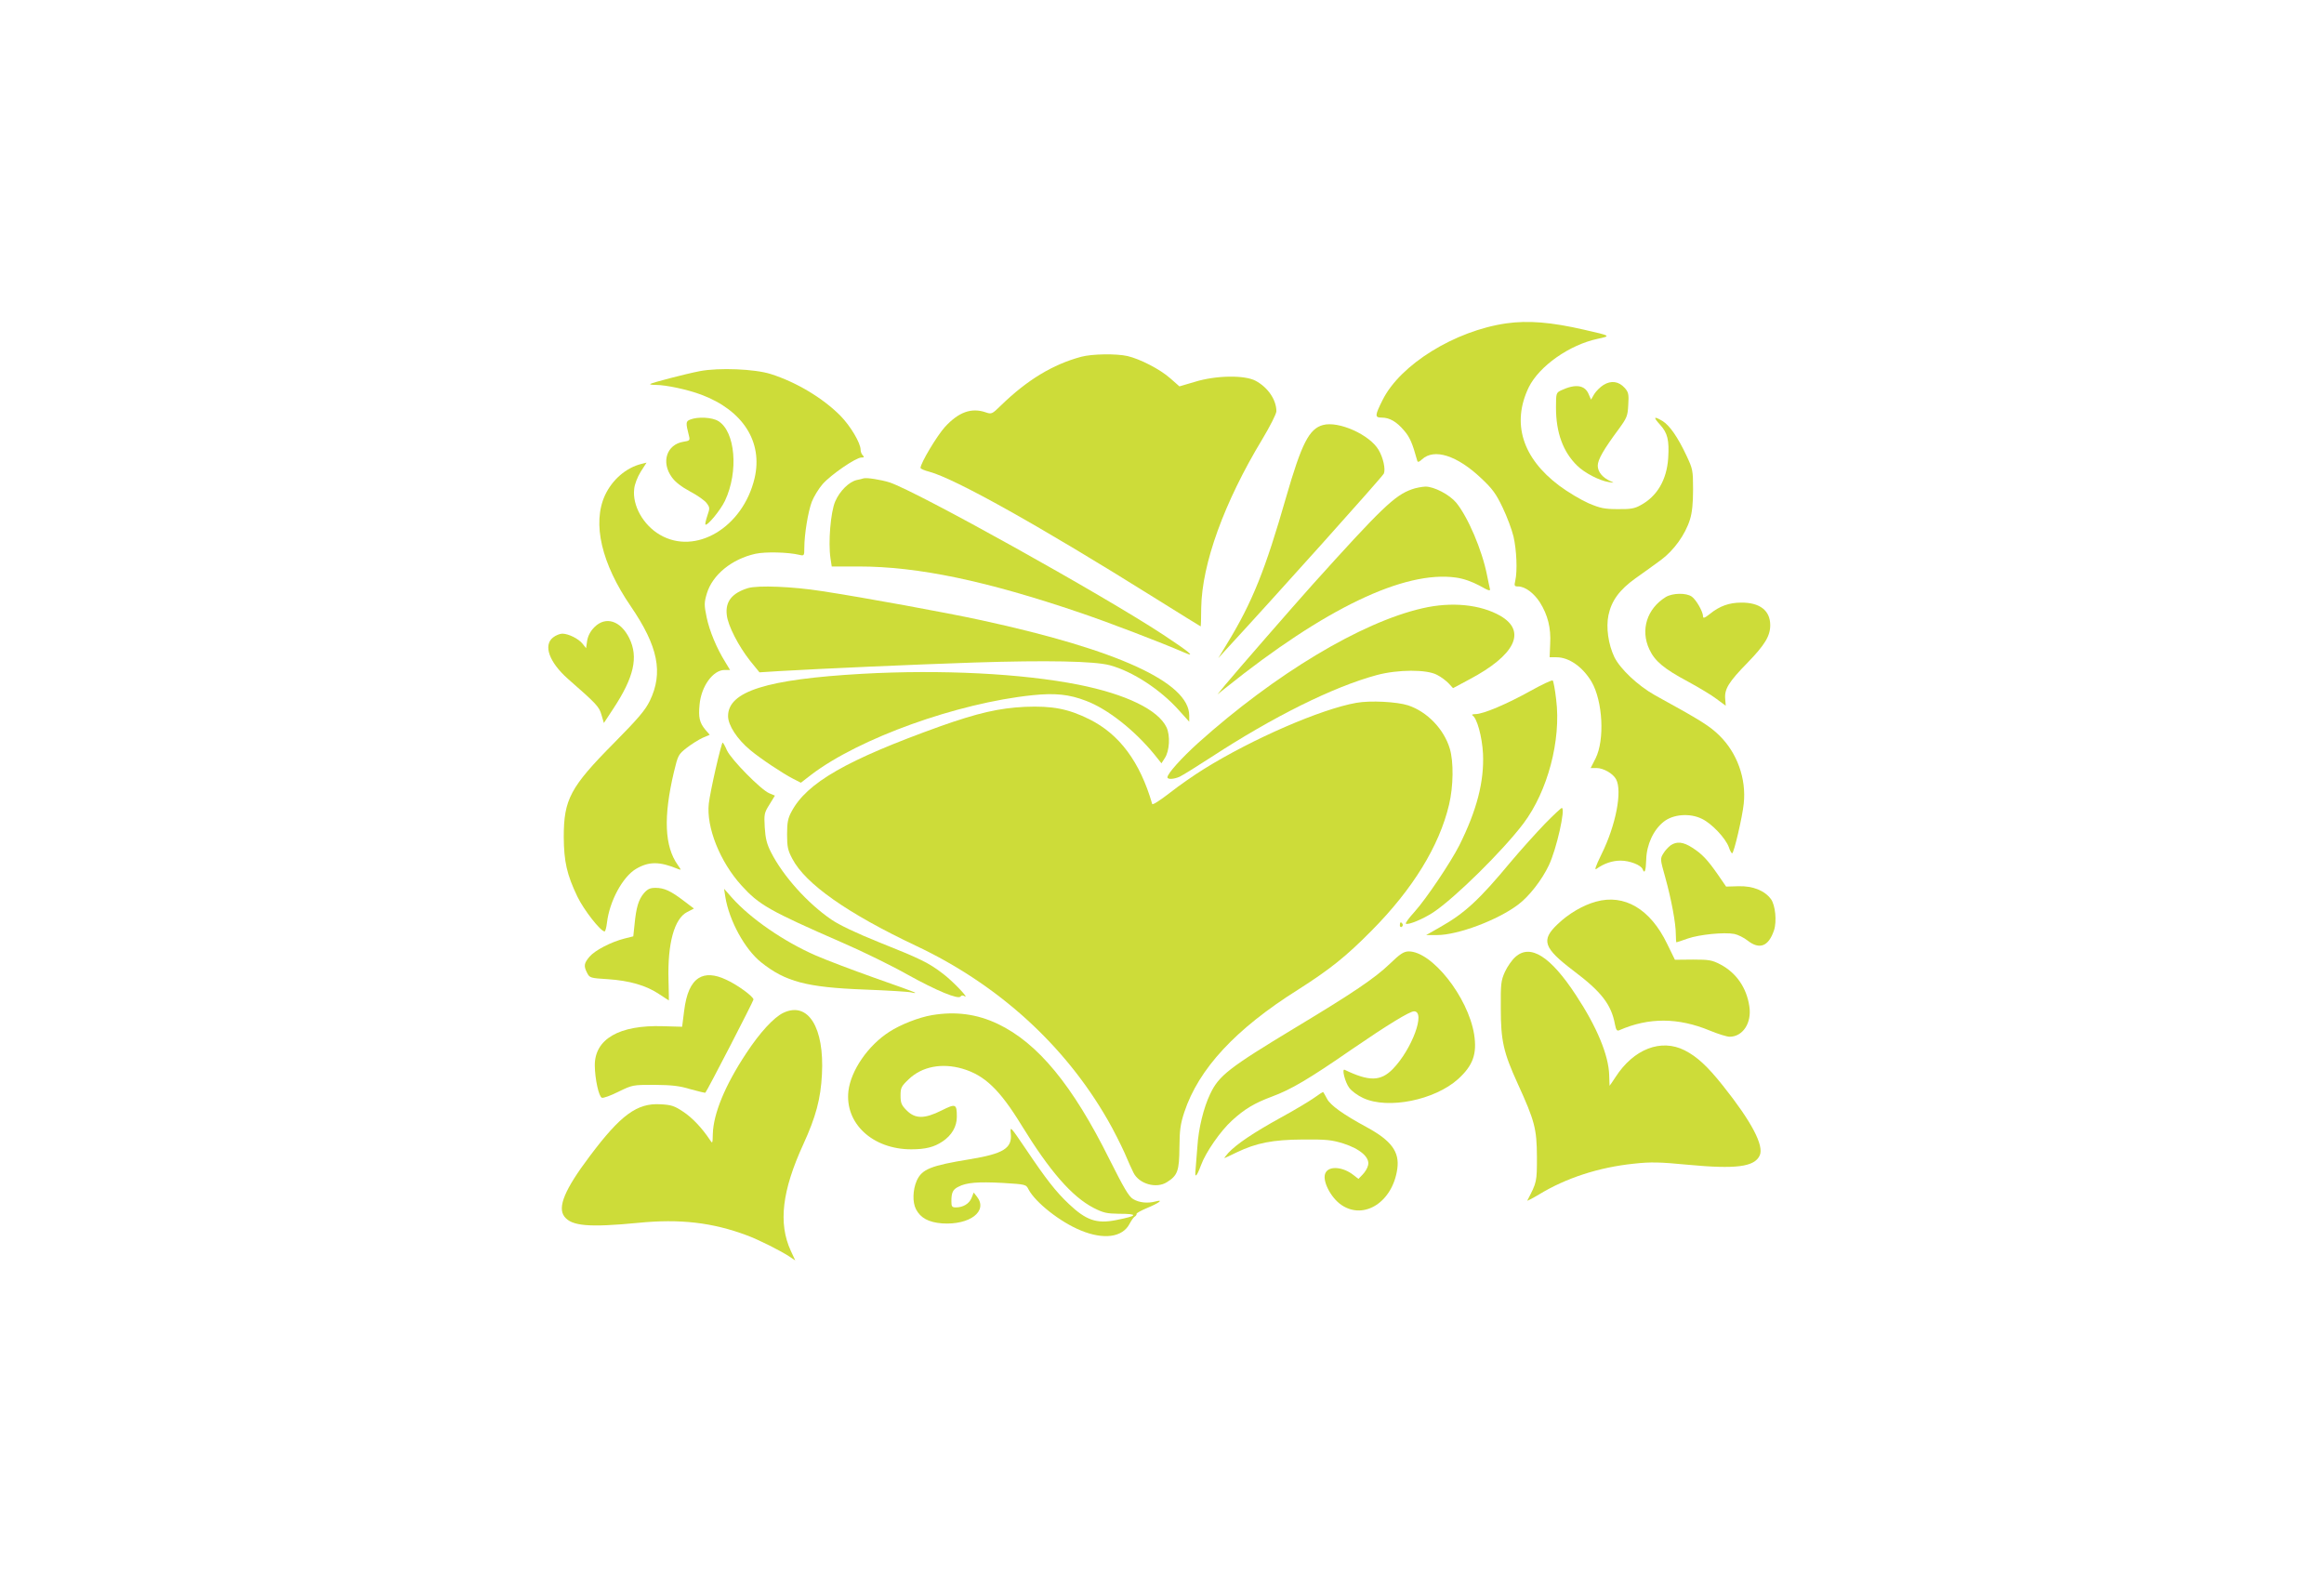 <?xml version="1.0" standalone="no"?>
<!DOCTYPE svg PUBLIC "-//W3C//DTD SVG 20010904//EN"
 "http://www.w3.org/TR/2001/REC-SVG-20010904/DTD/svg10.dtd">
<svg version="1.0" xmlns="http://www.w3.org/2000/svg"
 width="1280pt" height="873pt" viewBox="0 0 1280 873"
 preserveAspectRatio="xMidYMid meet">
<g transform="translate(0,873) scale(0.1,-0.1)"
fill="#cddc39" stroke="none">
<path d="M8296 6949 c-284 -41 -584 -227 -681 -422 -43 -86 -44 -97 -5 -97 43
0 82 -22 124 -72 31 -36 45 -68 72 -166 3 -9 10 -7 26 8 67 62 193 22 326
-104 63 -59 82 -86 118 -161 24 -50 51 -122 60 -160 17 -74 22 -189 10 -242
-7 -30 -5 -33 16 -33 37 0 86 -36 119 -87 44 -70 62 -142 57 -229 l-3 -74 38
0 c69 0 144 -53 193 -135 62 -107 73 -320 22 -422 l-27 -53 32 0 c38 0 91 -30
108 -62 35 -64 -1 -253 -80 -412 -35 -72 -41 -92 -26 -80 39 28 85 44 131 44
49 0 112 -24 121 -47 11 -29 18 -10 20 53 2 82 40 164 96 208 52 42 145 49
211 16 53 -25 130 -106 148 -156 6 -19 15 -34 18 -34 10 0 57 203 64 273 15
138 -36 280 -134 376 -53 52 -100 82 -355 222 -93 52 -192 145 -224 211 -33
70 -46 162 -32 230 17 80 60 139 149 203 43 30 105 75 139 100 71 52 135 140
161 224 12 39 17 89 17 166 0 105 -2 113 -37 187 -47 100 -92 165 -131 189
-49 29 -53 23 -14 -20 42 -46 51 -85 45 -184 -8 -120 -61 -211 -153 -260 -32
-18 -56 -22 -125 -21 -73 0 -96 5 -160 32 -41 18 -114 61 -162 97 -204 153
-263 345 -168 542 58 117 224 234 380 267 74 16 74 16 -75 50 -182 42 -309 52
-429 35z"/>
<path d="M5955 6765 c-156 -42 -297 -127 -442 -268 -49 -48 -52 -49 -84 -38
-78 27 -149 2 -225 -81 -44 -49 -134 -199 -134 -225 0 -5 21 -14 48 -21 142
-38 612 -301 1240 -694 139 -87 254 -158 255 -158 1 0 3 46 3 103 4 242 126
580 337 929 42 70 77 139 77 153 0 63 -47 132 -115 168 -60 32 -218 30 -334
-6 l-85 -25 -50 44 c-56 50 -167 107 -236 123 -62 14 -195 12 -255 -4z"/>
<path d="M3855 6686 c-78 -15 -266 -64 -274 -71 -2 -3 12 -5 31 -5 57 0 177
-26 251 -54 229 -86 340 -260 293 -460 -64 -271 -325 -427 -522 -311 -91 53
-152 161 -141 252 2 25 18 66 36 95 l32 50 -28 -7 c-85 -21 -161 -87 -201
-173 -71 -155 -19 -376 142 -611 151 -221 180 -366 105 -521 -26 -53 -64 -97
-198 -233 -240 -242 -276 -310 -276 -517 1 -135 17 -207 75 -328 35 -73 128
-192 150 -192 4 0 10 22 13 48 14 119 87 254 161 297 70 41 129 41 230 -1 19
-7 19 -7 -1 22 -73 103 -80 264 -21 513 22 91 24 96 70 132 27 21 66 45 87 55
l40 17 -25 29 c-31 38 -38 67 -31 137 9 101 74 191 138 191 l30 0 -26 43 c-48
77 -87 171 -103 247 -14 68 -14 80 1 131 31 103 137 190 268 219 55 12 180 9
242 -6 26 -6 27 -5 27 39 0 73 20 196 41 253 11 28 38 73 60 98 46 52 183 146
213 146 16 0 17 3 8 12 -7 7 -12 20 -12 31 0 37 -56 131 -111 187 -96 97 -242
185 -384 230 -88 28 -285 36 -390 16z"/>
<path d="M8832 6610 c-18 -11 -41 -34 -51 -50 l-18 -31 -13 30 c-21 51 -73 58
-152 21 -27 -13 -28 -16 -28 -95 0 -138 39 -244 117 -320 41 -40 122 -82 173
-90 32 -5 33 -5 10 5 -43 19 -70 51 -70 85 0 33 32 89 115 201 46 63 50 73 53
134 4 59 1 70 -19 93 -33 37 -75 43 -117 17z"/>
<path d="M3801 6419 c-24 -10 -25 -16 -6 -91 6 -23 3 -26 -31 -31 -92 -15
-124 -112 -64 -195 19 -27 53 -53 101 -79 40 -21 81 -50 91 -64 18 -24 18 -28
4 -69 -8 -24 -13 -46 -11 -49 10 -10 84 80 108 131 76 161 57 382 -37 439 -34
21 -113 25 -155 8z"/>
<path d="M7286 6389 c-76 -21 -117 -102 -202 -396 -115 -401 -186 -579 -325
-807 l-49 -81 37 41 c269 291 870 961 875 976 10 25 -4 88 -29 130 -49 84
-221 161 -307 137z"/>
<path d="M4755 6095 c-5 -2 -22 -6 -37 -9 -42 -10 -93 -60 -118 -118 -25 -58
-39 -224 -26 -312 l7 -46 149 0 c326 0 703 -79 1220 -255 167 -57 441 -162
573 -219 66 -29 31 1 -116 98 -336 221 -1353 787 -1507 839 -48 15 -128 28
-145 22z"/>
<path d="M7776 6035 c-94 -33 -167 -103 -547 -525 -111 -124 -421 -480 -479
-550 l-45 -55 45 36 c546 438 985 648 1269 608 43 -6 87 -22 129 -44 51 -29
62 -32 58 -18 -2 10 -10 44 -16 76 -27 137 -105 320 -170 399 -37 44 -121 88
-169 88 -20 -1 -54 -7 -75 -15z"/>
<path d="M4120 5491 c-88 -27 -126 -74 -117 -148 6 -59 65 -172 128 -252 l52
-64 111 7 c242 14 739 36 1071 47 401 13 662 8 748 -15 126 -34 280 -135 382
-250 l55 -61 0 34 c0 182 -393 362 -1145 525 -193 42 -647 125 -876 160 -165
26 -354 33 -409 17z"/>
<path d="M9175 5442 c-104 -64 -141 -181 -91 -288 30 -65 80 -107 213 -178 59
-32 131 -75 158 -96 l50 -37 -3 37 c-5 54 18 93 123 200 95 98 125 147 125
207 0 80 -57 125 -160 124 -66 0 -119 -19 -172 -62 -29 -23 -38 -26 -38 -14 0
26 -38 92 -62 109 -31 22 -106 20 -143 -2z"/>
<path d="M7835 5380 c-338 -77 -812 -362 -1235 -741 -93 -84 -170 -170 -170
-190 0 -13 35 -11 67 3 15 7 91 54 168 104 349 228 678 391 918 456 116 31
275 32 332 1 22 -11 51 -33 64 -47 l24 -26 88 47 c254 134 319 266 173 351
-110 63 -269 79 -429 42z"/>
<path d="M3274 5276 c-22 -22 -35 -47 -40 -74 l-6 -42 -19 24 c-22 28 -78 56
-112 56 -13 0 -36 -9 -51 -21 -55 -43 -21 -136 81 -227 161 -141 173 -154 186
-200 l13 -44 52 79 c114 173 139 284 88 388 -48 97 -130 123 -192 61z"/>
<path d="M4750 5019 c-529 -30 -740 -97 -740 -233 0 -51 51 -128 122 -187 56
-47 181 -130 236 -158 l43 -22 57 44 c264 201 804 395 1218 438 125 13 203 5
296 -31 117 -44 265 -160 375 -294 l40 -50 18 28 c27 40 31 125 10 170 -46 97
-224 183 -485 235 -313 62 -757 84 -1190 60z"/>
<path d="M8430 4925 c-129 -72 -261 -128 -303 -128 -15 0 -23 -3 -17 -7 25
-15 53 -117 58 -211 7 -153 -34 -312 -131 -506 -48 -94 -182 -294 -247 -366
-29 -32 -50 -60 -47 -64 10 -10 95 25 151 62 119 79 383 339 497 490 133 177
208 458 180 682 -6 54 -15 101 -19 105 -4 4 -59 -22 -122 -57z"/>
<path d="M7470 4859 c-193 -34 -570 -197 -840 -365 -50 -31 -134 -89 -186
-130 -57 -44 -96 -69 -98 -62 -67 232 -181 385 -347 467 -117 58 -204 74 -354
68 -143 -7 -260 -34 -466 -107 -515 -185 -736 -311 -820 -471 -19 -35 -24 -59
-24 -124 0 -69 4 -88 29 -135 72 -138 304 -301 683 -480 451 -213 818 -546
1055 -960 30 -52 71 -133 92 -180 20 -47 42 -96 49 -109 31 -62 126 -89 184
-52 59 37 68 62 69 191 1 96 5 128 27 195 79 238 281 457 626 674 174 111 264
182 406 326 226 228 372 465 426 693 24 101 26 236 4 309 -32 107 -124 203
-229 238 -61 20 -209 28 -286 14z"/>
<path d="M3942 4497 c-18 -78 -35 -164 -38 -192 -15 -130 61 -321 180 -452 97
-107 153 -139 556 -315 113 -49 274 -128 357 -175 162 -90 283 -140 294 -121
4 6 12 7 20 2 35 -21 -63 82 -116 122 -79 61 -124 83 -355 175 -124 50 -219
95 -262 125 -130 89 -264 238 -331 369 -24 47 -31 77 -35 138 -4 73 -3 80 26
126 l30 49 -31 13 c-46 19 -210 186 -233 236 -10 23 -21 43 -24 43 -3 0 -20
-64 -38 -143z"/>
<path d="M8509 4193 c-47 -49 -133 -144 -190 -212 -171 -206 -251 -280 -385
-356 l-79 -45 60 0 c115 0 335 83 447 168 60 45 131 136 169 217 42 88 93 315
71 315 -4 0 -46 -39 -93 -87z"/>
<path d="M9201 4074 c-12 -9 -31 -29 -40 -45 -18 -29 -17 -32 11 -132 33 -119
58 -251 58 -313 0 -24 2 -44 3 -44 2 0 30 9 63 21 64 22 200 36 257 25 19 -4
52 -20 72 -36 66 -52 116 -33 146 57 16 49 7 138 -17 171 -35 47 -99 73 -178
71 l-69 -2 -44 64 c-59 85 -89 116 -142 150 -51 33 -86 36 -120 13z"/>
<path d="M3546 3810 c-29 -35 -42 -77 -51 -171 l-7 -66 -48 -12 c-75 -19 -163
-65 -193 -100 -31 -37 -33 -51 -13 -90 14 -27 18 -28 114 -34 120 -8 212 -35
282 -82 29 -19 53 -35 54 -35 0 0 0 50 -2 111 -6 203 32 340 103 376 l37 19
-54 41 c-73 56 -110 73 -157 73 -31 0 -44 -6 -65 -30z"/>
<path d="M3995 3790 c21 -130 107 -288 197 -360 134 -107 251 -138 568 -150
129 -5 246 -12 260 -16 14 -4 23 -4 20 -1 -3 3 -104 40 -225 82 -121 43 -266
98 -323 123 -174 76 -357 202 -459 316 l-45 51 7 -45z"/>
<path d="M8790 3764 c-70 -19 -151 -66 -211 -124 -93 -88 -78 -131 88 -257
154 -116 208 -186 228 -296 6 -30 11 -37 24 -31 162 71 324 70 498 -2 46 -19
95 -34 109 -34 73 0 123 76 109 167 -15 103 -72 185 -159 231 -46 24 -62 27
-151 27 l-100 -1 -43 88 c-92 191 -235 276 -392 232z"/>
<path d="M7710 3634 c0 -8 5 -12 10 -9 6 4 8 11 5 16 -9 14 -15 11 -15 -7z"/>
<path d="M7654 3421 c-81 -78 -204 -161 -518 -350 -369 -223 -423 -265 -471
-367 -36 -75 -64 -190 -70 -288 -3 -44 -8 -101 -10 -126 -6 -52 5 -44 30 23
26 71 107 188 171 246 69 63 122 95 221 132 103 38 202 96 439 260 194 133
318 209 342 209 66 0 -11 -209 -117 -318 -67 -68 -130 -69 -265 -4 -17 8 2
-68 25 -99 13 -18 47 -43 78 -57 136 -63 393 -11 522 105 82 75 105 138 88
247 -34 206 -233 457 -361 456 -27 -1 -46 -13 -104 -69z"/>
<path d="M8347 3460 c-19 -16 -45 -54 -58 -82 -22 -49 -24 -66 -23 -203 0
-177 15 -242 93 -413 94 -206 105 -248 106 -402 0 -139 0 -141 -53 -242 -2 -4
27 11 64 33 149 91 330 150 524 170 92 10 140 9 296 -6 265 -25 367 -12 396
51 25 54 -45 187 -203 385 -85 107 -143 160 -210 194 -130 66 -281 8 -381
-147 -17 -26 -32 -48 -33 -48 0 0 -1 27 -2 59 -3 109 -68 266 -183 440 -140
214 -251 284 -333 211z"/>
<path d="M3848 3343 c-42 -27 -68 -84 -80 -181 l-11 -87 -105 3 c-242 8 -378
-71 -376 -218 1 -73 22 -170 39 -176 8 -3 49 12 91 33 78 38 79 38 199 38 95
-1 136 -5 198 -24 44 -12 80 -21 82 -19 10 10 265 504 265 513 0 16 -88 81
-150 109 -63 30 -114 33 -152 9z"/>
<path d="M4315 3152 c-53 -25 -130 -109 -205 -223 -117 -177 -181 -333 -184
-445 -1 -53 -2 -54 -16 -32 -44 66 -97 122 -147 155 -48 32 -65 38 -125 41
-129 8 -220 -59 -390 -286 -138 -183 -179 -282 -139 -333 40 -52 136 -60 406
-34 230 23 410 2 599 -69 67 -25 182 -83 233 -116 l33 -22 -25 54 c-69 151
-48 330 70 587 69 151 95 249 102 383 14 259 -76 404 -212 340z"/>
<path d="M5133 3139 c-71 -12 -172 -51 -235 -92 -117 -75 -211 -212 -225 -325
-21 -179 133 -322 346 -322 78 0 126 12 172 43 51 34 79 82 79 136 0 72 -6 74
-84 35 -94 -47 -145 -47 -192 0 -29 29 -34 41 -34 82 0 43 4 51 45 90 73 70
182 91 296 58 122 -36 205 -115 325 -311 156 -254 278 -394 398 -456 53 -27
72 -31 138 -32 111 0 106 -11 -16 -35 -106 -21 -164 -1 -259 89 -72 68 -125
136 -238 304 -84 124 -86 126 -82 85 9 -82 -39 -112 -227 -143 -214 -35 -262
-54 -291 -118 -22 -51 -24 -118 -4 -157 25 -48 69 -72 144 -78 152 -10 254 67
192 147 l-18 23 -12 -30 c-13 -32 -47 -52 -86 -52 -22 0 -25 5 -25 34 0 48 8
65 39 80 44 23 106 28 242 21 129 -8 130 -8 144 -36 38 -72 175 -180 288 -226
126 -52 229 -38 268 36 10 19 23 38 30 41 6 4 10 11 9 15 0 4 25 18 56 31 66
27 97 50 49 37 -44 -12 -91 -7 -124 13 -24 14 -51 61 -130 218 -203 409 -395
642 -616 747 -114 54 -231 70 -362 48z"/>
<path d="M7240 2685 c-25 -18 -108 -68 -185 -110 -154 -85 -244 -146 -290
-195 -16 -18 -25 -31 -20 -28 6 2 35 16 66 31 108 52 199 70 364 71 131 1 159
-2 224 -22 93 -30 147 -77 136 -120 -3 -15 -17 -38 -30 -51 l-23 -24 -27 21
c-58 46 -134 52 -154 13 -22 -39 27 -137 88 -178 125 -84 282 18 307 200 13
93 -33 155 -167 228 -131 71 -201 121 -220 157 -10 19 -19 35 -21 37 -2 2 -23
-12 -48 -30z"/>
</g>
</svg>

